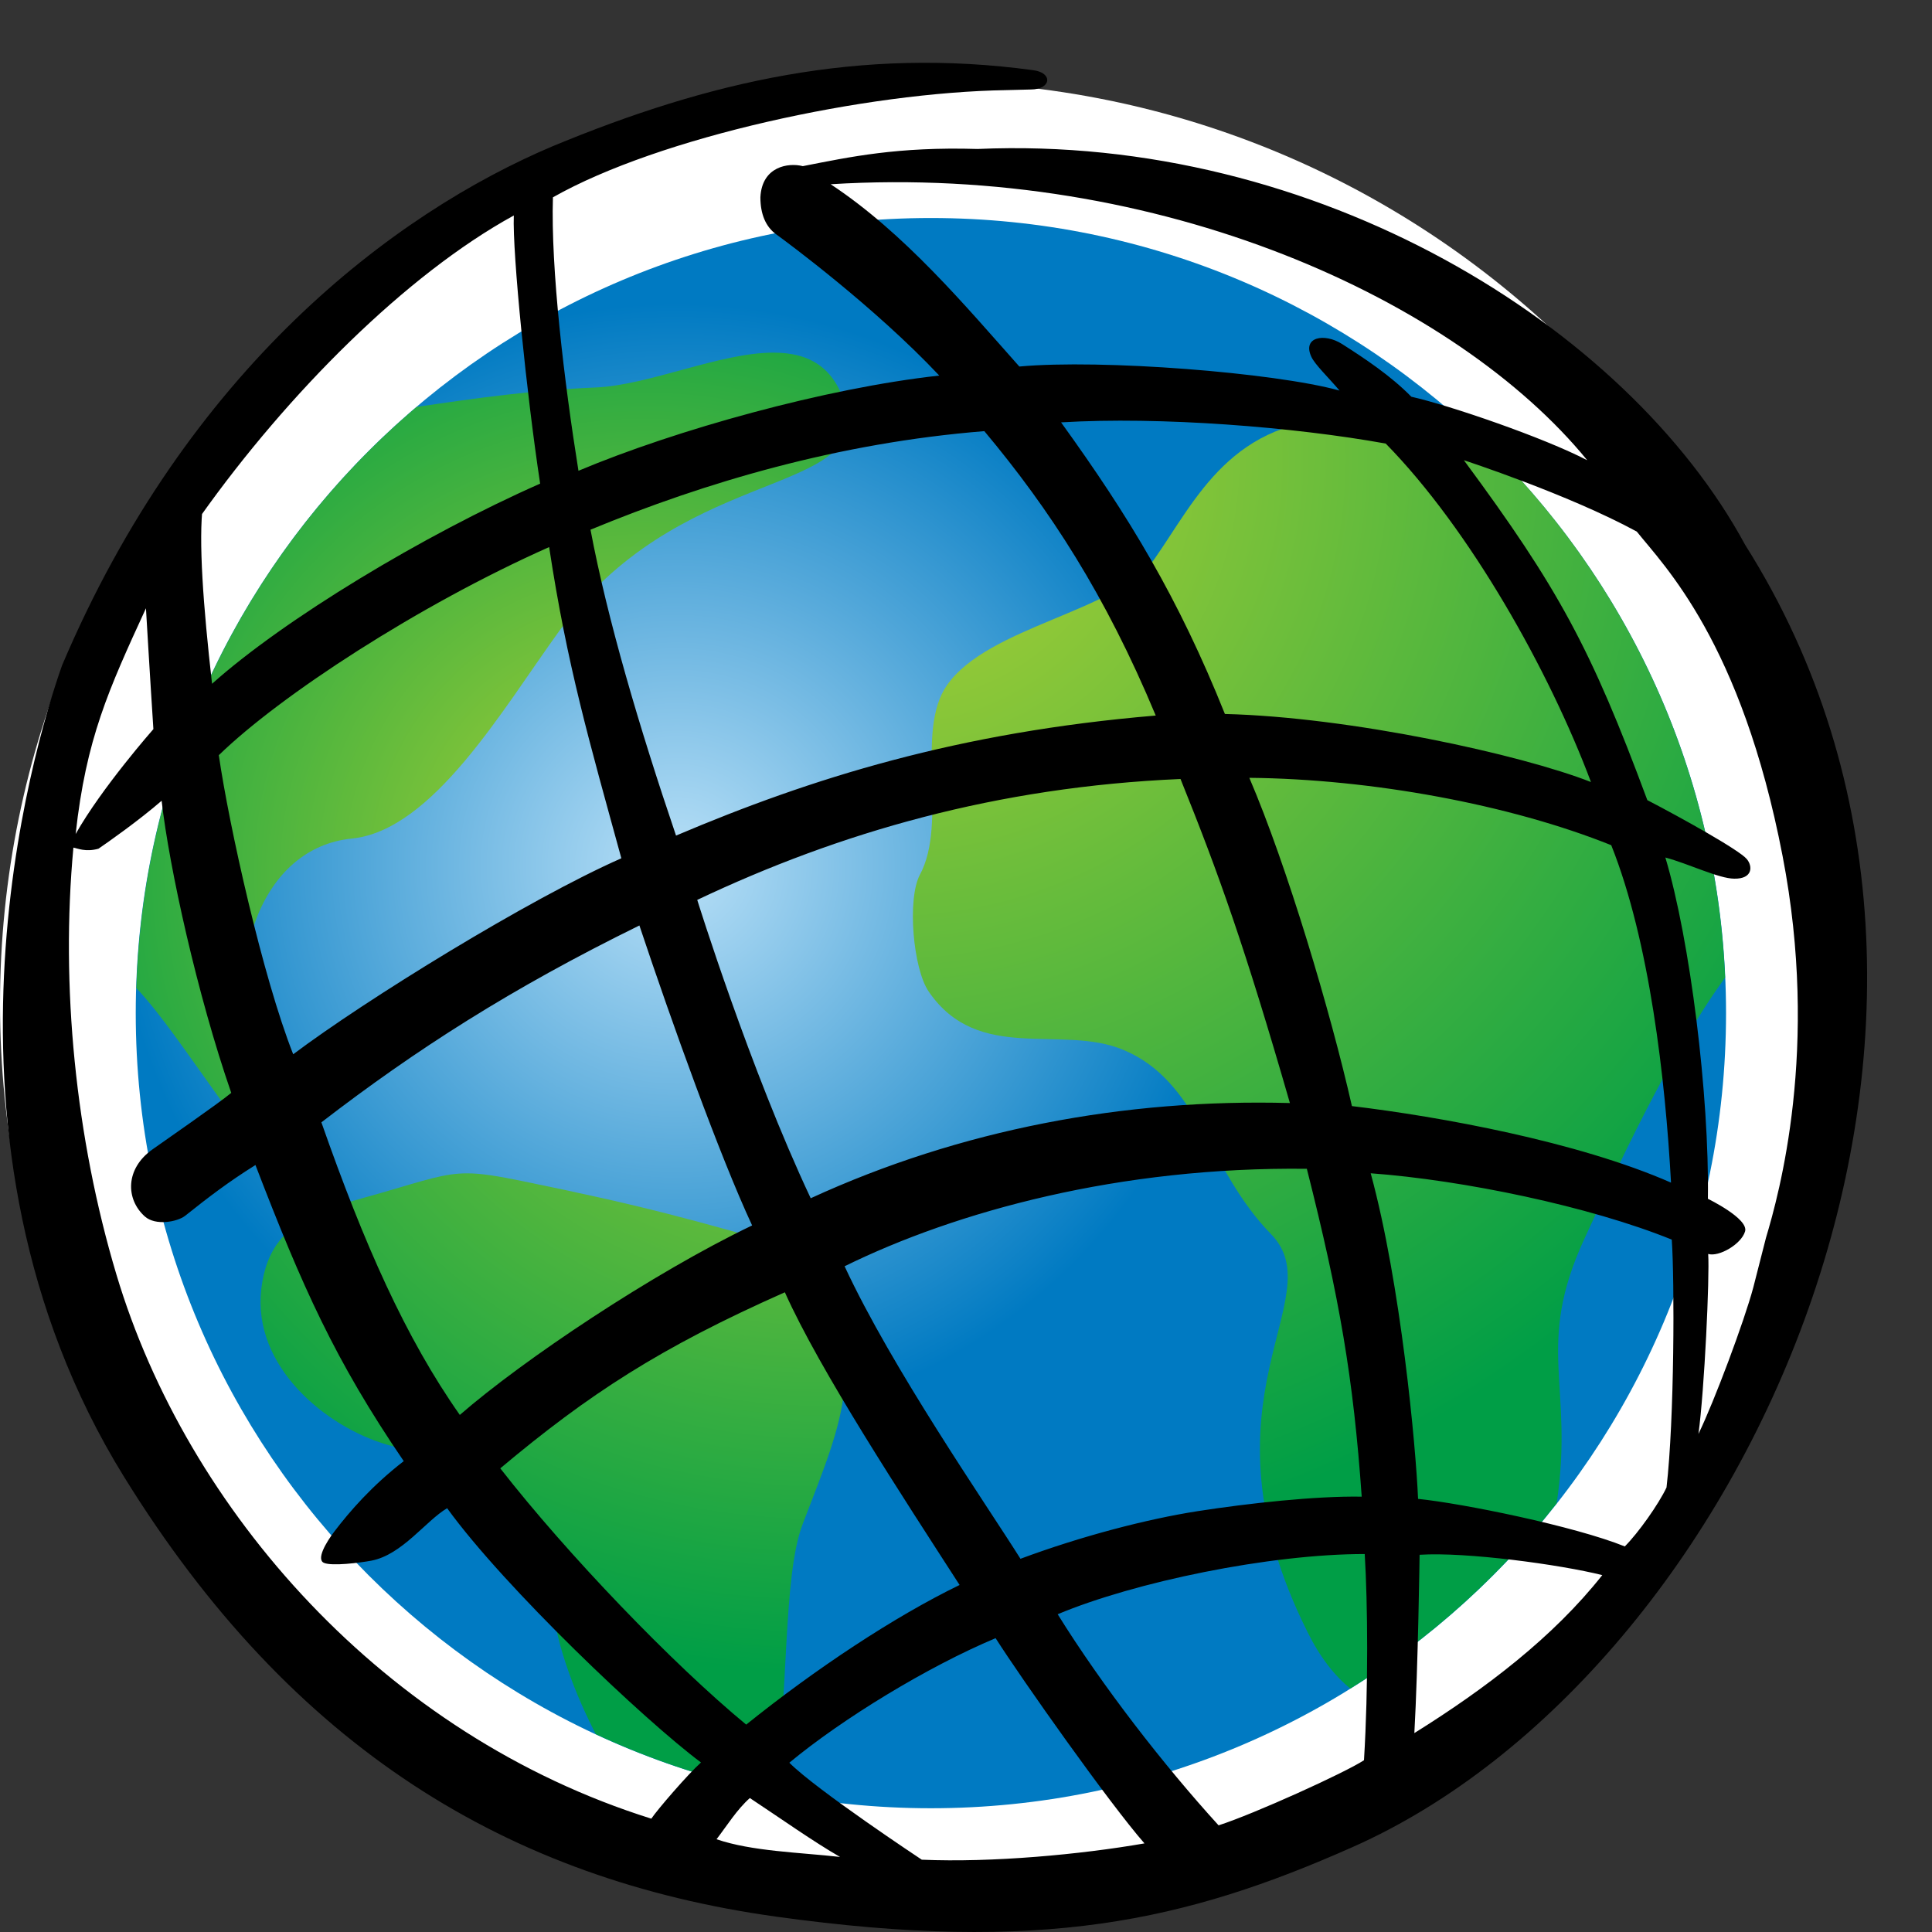 <?xml version="1.0" encoding="UTF-8" standalone="no"?>
<svg
   xmlns:svg="http://www.w3.org/2000/svg"
   xmlns="http://www.w3.org/2000/svg"
   xmlns:xlink="http://www.w3.org/1999/xlink"
   version="1.1"
   width="259.355"
   height="259.355"
   id="svg4061">
  <rect width="100%" height="100%" fill="#333333" stroke="none"/>
  <defs
     id="defs4063">
    <radialGradient
       cx="0"
       cy="0"
       r="1"
       fx="0"
       fy="0"
       id="radialGradient3876"
       xlink:href="#radialGradient348"
       gradientUnits="userSpaceOnUse"
       gradientTransform="matrix(118.032,0,0,118.032,255.825,439.594)"
       spreadMethod="pad" />
    <radialGradient
       cx="0"
       cy="0"
       r="1"
       fx="0"
       fy="0"
       id="radialGradient348"
       gradientUnits="userSpaceOnUse"
       gradientTransform="matrix(15.257,0,0,-15.257,51.874,740.077)"
       spreadMethod="pad">
      <stop
         id="stop350"
         style="stop-color:#b2d234;stop-opacity:1"
         offset="0" />
      <stop
         id="stop352"
         style="stop-color:#009e46;stop-opacity:1"
         offset="0.961" />
      <stop
         id="stop354"
         style="stop-color:#009e46;stop-opacity:1"
         offset="1" />
    </radialGradient>
    <radialGradient
       cx="0"
       cy="0"
       r="1"
       fx="0"
       fy="0"
       id="radialGradient3881"
       xlink:href="#radialGradient376"
       gradientUnits="userSpaceOnUse"
       gradientTransform="matrix(156.016,0,0,156.016,264.479,389.229)"
       spreadMethod="pad" />
    <radialGradient
       cx="0"
       cy="0"
       r="1"
       fx="0"
       fy="0"
       id="radialGradient376"
       gradientUnits="userSpaceOnUse"
       gradientTransform="matrix(20.167,0,0,-20.167,52.993,746.587)"
       spreadMethod="pad">
      <stop
         id="stop378"
         style="stop-color:#b2d234;stop-opacity:1"
         offset="0" />
      <stop
         id="stop380"
         style="stop-color:#009e46;stop-opacity:1"
         offset="0.961" />
      <stop
         id="stop382"
         style="stop-color:#009e46;stop-opacity:1"
         offset="1" />
    </radialGradient>
    <radialGradient
       cx="0"
       cy="0"
       r="1"
       fx="0"
       fy="0"
       id="radialGradient3871"
       xlink:href="#radialGradient320"
       gradientUnits="userSpaceOnUse"
       gradientTransform="matrix(92.866,0,0,92.866,232.352,445.657)"
       spreadMethod="pad" />
    <radialGradient
       cx="0"
       cy="0"
       r="1"
       fx="0"
       fy="0"
       id="radialGradient320"
       gradientUnits="userSpaceOnUse"
       gradientTransform="matrix(12.004,0,0,-12.004,48.84,739.293)"
       spreadMethod="pad">
      <stop
         id="stop322"
         style="stop-color:#b2d234;stop-opacity:1"
         offset="0" />
      <stop
         id="stop324"
         style="stop-color:#009e46;stop-opacity:1"
         offset="0.961" />
      <stop
         id="stop326"
         style="stop-color:#009e46;stop-opacity:1"
         offset="1" />
    </radialGradient>
    <radialGradient
       cx="0"
       cy="0"
       r="1"
       fx="0"
       fy="0"
       id="radialGradient3866"
       xlink:href="#radialGradient294"
       gradientUnits="userSpaceOnUse"
       gradientTransform="matrix(75.696,0,0,75.696,236.564,444.603)"
       spreadMethod="pad" />
    <radialGradient
       cx="0"
       cy="0"
       r="1"
       fx="0"
       fy="0"
       id="radialGradient294"
       gradientUnits="userSpaceOnUse"
       gradientTransform="matrix(9.784,0,0,-9.784,49.384,739.429)"
       spreadMethod="pad">
      <stop
         id="stop296"
         style="stop-color:#b9e0f7;stop-opacity:1"
         offset="0" />
      <stop
         id="stop298"
         style="stop-color:#007ac2;stop-opacity:1"
         offset="1" />
    </radialGradient>
  </defs>
  <g
     transform="translate(-145.764,-328.399)"
     id="layer1">
    <path
       d="m 393.473,463.208 c 0,68.389 -55.446,123.851 -123.858,123.851 -68.397,0 -123.851,-55.462 -123.851,-123.851 0,-68.412 55.454,-123.858 123.851,-123.858 68.412,0 123.858,55.446 123.858,123.858"
       id="path252"
       style="fill:#ffffff;fill-opacity:1;fill-rule:nonzero;stroke:none" />

    <path
       d="m 163.986,464.403 c 0,58.951 47.803,106.738 106.738,106.738 l 0,0 c 58.951,0 106.746,-47.787 106.746,-106.738 l 0,0 c 0,-58.943 -47.795,-106.738 -106.746,-106.738 l 0,0 c -58.935,0 -106.738,47.795 -106.738,106.738"
       id="path300"
       style="fill:url(#radialGradient3866);stroke:none" />
    <path
       d="m 225.668,380.418 c -8.231,0.34 -16.115,1.439 -23.975,2.607 l 0,0 c -22.265,18.908 -36.655,46.758 -37.622,78.021 l 0,0 c 6.29,6.622 14.598,21.615 24.184,30.28 l 0,0 c 1.269,-0.565 2.646,-1.044 4.116,-1.493 l 0,0 c -4.704,-5.462 -11.28,-12.703 -12.27,-16.037 l 0,0 c -4.843,-16.331 0.766,-31.618 12.881,-32.825 l 0,0 c 10.862,-1.091 20.184,-17.252 27.843,-27.851 l 0,0 c 15.751,-21.793 39.958,-18.157 38.743,-29.065 l 0,0 c -1.392,-6.375 -5.168,-8.317 -9.972,-8.317 l 0,0 c -7.226,-0.006 -16.757,4.402 -23.928,4.68"
       id="path328"
       style="fill:url(#radialGradient3871);stroke:none" />
    <path
       d="m 196.943,488.533 c -1.578,0.449 -3.11,0.866 -4.572,1.3 l 0,0 c -1.315,0.356 -2.336,0.874 -4.116,1.493 l 0,0 c -3.915,1.748 -6.754,4.425 -7.419,10.142 l 0,0 c -1.191,10.374 8.672,18.513 16.981,20.896 l 0,0 c 10.545,3.017 11.427,-0.511 16.958,6.963 l 0,0 c 3.86,5.222 4.611,14.916 6.584,21.29 l 0,0 c 1.106,3.566 2.599,7.11 4.386,10.583 l 0,0 c 7.535,3.505 15.527,6.174 23.89,7.845 l 0,0 c 2.073,-12.293 1.137,-28.887 3.884,-36.059 l 0,0 c 5.64,-14.684 8.819,-21.159 1.215,-36.314 l 0,0 c -16.772,-4.735 -21.855,-6.235 -38.751,-9.701 l 0,0 c -3.443,-0.704 -5.593,-1.06 -7.527,-1.06 l 0,0 c -3.002,0 -5.477,0.859 -11.512,2.623"
       id="path356"
       style="fill:url(#radialGradient3876);stroke:none" />
    <path
       d="m 300.741,403.433 c -4.944,7.063 -22.288,8.997 -27.851,16.943 l 0,0 c -4.332,6.205 0.147,18.397 -3.628,25.429 l 0,0 c -1.741,3.242 -0.936,12.649 1.184,15.72 l 0,0 c 6.676,9.717 17.778,4.317 26.126,7.814 l 0,0 c 10.189,4.255 11.357,16.068 19.805,24.718 l 0,0 c 8.464,8.657 -10.8,21.994 4.928,53.466 l 0,0 c 1.679,3.381 3.636,5.856 5.733,7.551 l 0,0 c 10.637,-6.615 19.998,-15.047 27.696,-24.865 l 0,0 c 2.383,-15.898 -2.986,-20.981 3.729,-35.533 l 0,0 c 4.139,-8.974 11.233,-24.509 18.884,-35.046 l 0,0 c -1.3,-29.475 -14.537,-55.841 -35.007,-74.377 l 0,0 c -1.919,0.533 -4.363,0.627 -7.698,0.025 l 0,0 c -2.862,-0.534 -5.439,-0.758 -7.775,-0.758 l 0,0 c -15.79,0 -20.494,10.87 -26.126,18.915"
       id="path384"
       style="fill:url(#radialGradient3881);stroke:none" />
    <path
       d="m 258.533,577.678 c -3.535,-2.027 -7.968,-5.168 -12.107,-7.907 -1.717,1.516 -3.102,3.744 -4.472,5.531 4.742,1.625 11.133,1.764 16.579,2.375 m -18.668,-12.68 c -7.574,-5.648 -26.311,-23.418 -34.079,-34.133 -2.855,1.679 -6.034,6.251 -10.165,7.04 -1.625,0.302 -5.276,0.75 -6.359,0.302 -1.075,-0.449 0.248,-2.731 1.416,-4.255 2.019,-2.638 4.967,-6.065 9.284,-9.407 -9.237,-13.539 -13.624,-23.426 -19.906,-39.749 -3.628,2.267 -6.266,4.286 -9.431,6.808 -1.068,0.836 -4,1.369 -5.423,0.093 -2.584,-2.321 -2.623,-6.398 1.006,-8.982 1.493,-1.068 8.874,-6.166 10.599,-7.605 -4.541,-13.09 -8.34,-30.295 -9.345,-39.215 -3.025,2.63 -7.28,5.624 -8.479,6.437 -1.717,0.488 -2.87,-0.062 -3.365,-0.147 -1.725,18.513 0.263,38.898 5.771,57.303 9.462,31.649 35.997,61.829 71.808,73.054 0.836,-1.246 4.951,-6.011 6.669,-7.543 M 166.355,426.278 c -0.449,-6.847 -0.998,-16.223 -0.998,-16.223 -5.029,10.939 -8.038,17.53 -9.438,30.303 3.52,-6.235 10.436,-14.08 10.436,-14.08 m 53.736,-78.307 c 20.803,-8.611 41.049,-13.337 64.428,-10.142 2.599,0.356 2.383,2.561 -0.379,2.584 l -3.296,0.085 c -18.83,0.294 -46.526,6.274 -60.854,14.39 -0.301,9.554 1.509,24.741 3.427,36.709 13.02,-5.477 33.15,-11.102 48.437,-12.78 -8.68,-9.222 -20.486,-17.948 -21.894,-18.962 -1.416,-1.013 -2.12,-2.739 -2.12,-4.967 0.201,-4.162 3.775,-4.68 5.694,-4.185 6.359,-1.246 12.688,-2.623 23.464,-2.305 45.544,-1.988 87.157,23.774 103.04,53.148 40.237,63.631 0.012,151.415 -52.669,174.794 -22.528,10.003 -41.853,14.312 -77.472,9.345 -35.688,-4.982 -64.861,-22.428 -87.521,-59.098 -27.913,-45.188 -12.2,-97.833 -8.278,-108.873 16.803,-39.625 44.345,-60.622 65.991,-69.743 M 173.009,396.122 c -0.611,4.766 0.025,13.562 1.222,24.068 9.686,-8.665 28.4,-19.967 44.043,-26.868 -1.81,-11.922 -3.737,-30.938 -3.535,-35.997 -14.467,7.937 -30.35,23.897 -41.985,40.26 m 2.383,32.191 c 1.369,9.446 5.903,29.816 9.988,40.151 9.694,-7.295 31.634,-20.834 44.051,-26.311 -4.34,-15.821 -7.264,-25.808 -9.694,-41.776 -17.554,7.806 -36.113,19.936 -44.345,27.936 m 13.771,49.288 c 5.756,16.416 11.318,28.942 18.583,39.277 8.494,-7.388 25.917,-19.055 39.239,-25.437 -4.387,-9.431 -10.723,-27.062 -15.132,-40.268 -17.159,8.425 -29.97,16.633 -42.689,26.427 m 24.014,46.449 c 9.028,11.581 23.17,26.28 33.011,34.403 9.315,-7.489 19.867,-14.482 28.648,-18.745 -7.574,-11.744 -18.768,-28.802 -23.457,-39.293 -16.803,7.45 -26.342,13.693 -38.202,23.634 m 38.805,39.517 c 3.582,3.621 17.778,13.02 17.778,13.02 9.446,0.41 21.375,-0.704 29.893,-2.189 -4.696,-5.361 -16.424,-21.963 -19.983,-27.549 -9.082,3.806 -20.579,10.815 -27.688,16.718 m 57.62,8.409 c 4.789,-1.54 16.981,-7.071 19.519,-8.742 0.603,-9.833 0.503,-20.996 0.101,-27.681 -12.819,0 -30.876,3.752 -41.219,8.084 6.003,9.663 14.281,20.308 21.6,28.338 m 26.28,-12.386 c 9.624,-6.003 18.668,-12.904 25.228,-21.205 -5.648,-1.416 -18.265,-3.133 -24.524,-2.731 0,0 -0.201,15.001 -0.704,23.936 M 363.879,535.995 c 1.818,-1.818 4.541,-5.671 5.601,-7.914 1.06,-9.121 1.091,-27.82 0.704,-33.274 -11.001,-4.464 -27.998,-7.992 -40.415,-8.905 4.038,14.815 6.058,36.608 6.359,43.71 5.957,0.603 20.989,3.652 27.75,6.382 m 16.146,-42.287 c -0.503,1.725 -3.535,3.458 -4.951,3.025 0.209,3.064 -0.503,18.289 -1.307,24.161 2.112,-4.34 6.15,-15.117 7.365,-19.673 l 1.71,-6.692 c 1.702,-5.694 7.218,-25.352 2.22,-51.214 -5.539,-28.733 -15.937,-38.991 -19.573,-43.555 -9.237,-5.021 -23.209,-9.578 -23.209,-9.578 12.664,17.144 17.051,25.213 24.625,45.629 4.394,2.282 12.363,6.7 13.353,7.914 0.805,0.952 0.812,2.669 -1.686,2.63 -2.081,-0.012 -6.119,-2.004 -9.245,-2.839 3.327,11.125 5.903,31.897 5.709,45.814 0,0 5.493,2.661 4.99,4.379 M 358.835,390.181 c -17.561,-21.507 -57.311,-39.803 -101.562,-37.049 9.887,6.522 18.118,16.362 25.329,24.47 11.047,-1.013 34.256,0.812 42.983,3.226 -1.485,-1.756 -3.311,-3.497 -3.783,-4.533 -1.238,-2.661 1.741,-3.234 4.131,-1.71 3.033,1.934 6.522,4.247 9.291,7.071 5.129,1.153 17.755,5.477 23.611,8.525 m 11.249,96.975 c -0.758,-13.871 -2.878,-32.4 -8.023,-45.296 -13.624,-5.47 -32.237,-8.889 -48.584,-9.044 5.044,11.759 10.908,31.417 13.771,44.066 11.806,1.416 30.272,4.758 42.836,10.274 m -38.295,-99.211 c -12.308,-2.228 -30.264,-3.652 -43.586,-2.847 9.082,12.579 15.743,23.534 21.994,39.146 16.85,0.418 39.749,5.446 49.141,9.137 -5.601,-14.939 -16.246,-33.908 -27.549,-45.435 m -77.193,101.307 c 20.083,-9.229 42.132,-13.384 64.327,-12.78 -6.058,-20.989 -9.531,-30.729 -14.684,-43.501 -24.663,1.068 -45.706,7.148 -64.877,16.231 0,0 7.063,22.706 15.233,40.051 m 66.602,-3.953 c -25.128,-0.301 -47.06,5.709 -62.053,13.082 6.352,13.686 18.915,31.804 23.611,39.27 8.17,-3.04 16.95,-5.323 23.758,-6.39 6.816,-1.06 15.89,-2.058 22.049,-1.95 -1.114,-15.929 -2.978,-26.675 -7.365,-44.012 m -84.682,-44.731 c 18.165,-7.713 37.854,-13.887 64.397,-16.115 -6.762,-16.223 -14.227,-27.681 -23.008,-38.179 -19.565,1.57 -37.428,6.847 -52.87,13.229 2.267,12.022 6.56,26.567 11.481,41.064"
       id="path396"
       style="fill:#000000;fill-opacity:1;fill-rule:nonzero;stroke:none" />
  </g>
</svg>

